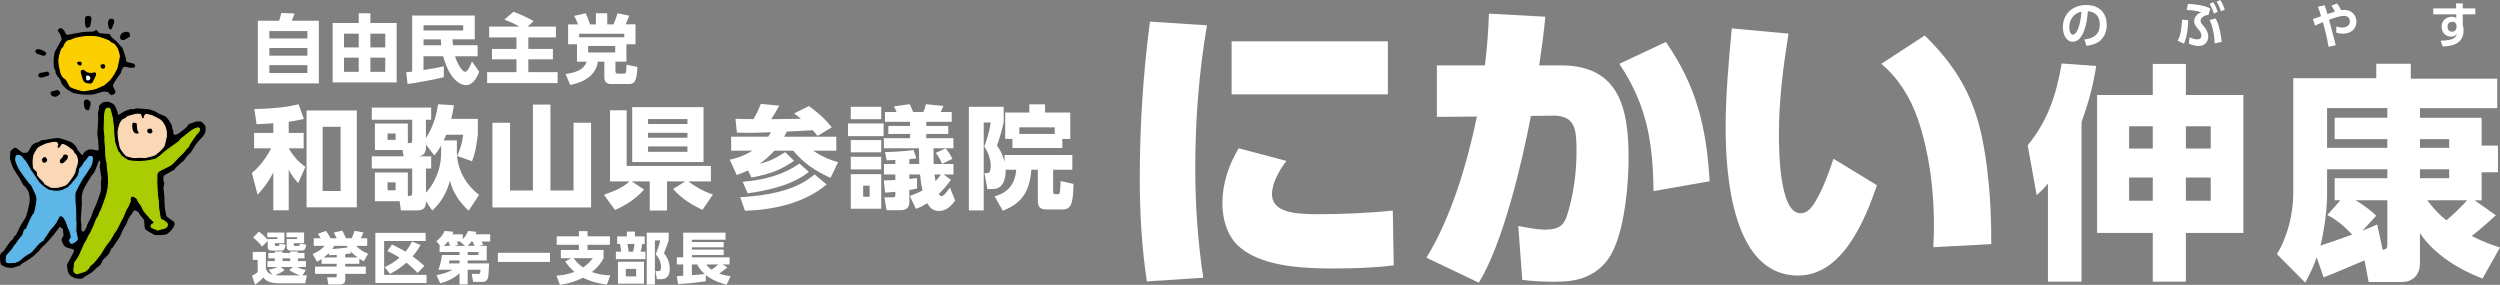 <?xml version="1.0" encoding="UTF-8"?>
<svg id="_レイヤー_2" data-name="レイヤー 2" xmlns="http://www.w3.org/2000/svg" viewBox="0 0 1176.9 134.09">
  <rect x="0" y="0" width="1176.9" height="134.09" fill="#808080" stroke="none"/>
  <defs>
    <style>
      .cls-1 {
        fill: #fccf00;
        stroke: #fccf00;
      }

      .cls-1, .cls-2, .cls-3, .cls-4 {
        stroke-width: .52px;
      }

      .cls-5 {
        fill: #fff;
      }

      .cls-2 {
        fill: #aacc03;
        stroke: #aacc03;
      }

      .cls-3 {
        fill: #fad7b5;
        stroke: #fad7b5;
      }

      .cls-3, .cls-4 {
        stroke-linecap: round;
        stroke-linejoin: round;
      }

      .cls-4 {
        fill: #5db6e7;
        stroke: #5db6e7;
      }
    </style>
  </defs>
  <g id="TOP">
    <g>
      <g>
        <path d="M39.99,10.89c-.05-.7.07-2.45.12-2.67.06-.28.36-.48.61-.62.25-.13.54-.15.82-.16.19-.01.4,0,.57.08.35.18.89.53.94.7.04.13-.05,1.37-.16,2.05-.13.78-.48,2.15-.57,2.3-.12.19-.92.5-1.19.53-.25.03-.58-.06-.7-.29-.09-.17-.4-1.27-.45-1.93ZM57.04,18.64c.28.11,1.04.32,1.39.2.24-.08,2.39-1.35,2.54-1.47.22-.18.26-.54.25-.82-.03-.41-.23-1.03-.37-1.19-.17-.18-.7-.32-1.07-.41-.12-.03-.25.02-.37.04-.44.08-.9.08-1.31.25-.37.14-.73.35-.98.66-.28.34-.48.76-.57,1.19-.08.35-.03.73.08,1.07.06.2.21.42.41.49ZM40.89,46.89c-.33.06-.88.05-.98.16-.08.09-.44.88-.45,1.35-.01.45.24,1.98.37,2.42.08.28.3.52.53.7.29.21.75.4.98.41.23.01.52-.12.62-.33.07-.15.63-1.96.7-2.46.06-.46-.06-1.24-.16-1.39-.11-.17-1.12-.75-1.39-.9-.06-.03-.14.03-.2.04ZM52.49,13.8s.91-2.18,1.15-2.95c.12-.4.22-1.03.16-1.23-.06-.23-.41-.54-.7-.7-.24-.13-.55-.18-.82-.12-.37.07-.89.28-1.03.49-.1.15-.47,1.28-.45,1.85.01.46.52,2.34.57,2.42.08.13,1.06.3,1.11.25ZM26.09,33.24c.13.42,0,.9.16,1.31.23.57.63,1.06.98,1.56.12.17.32.28.45.45.28.38.57.76.78,1.19.28.58.33,1.25.66,1.8.33.55.83.98,1.27,1.44.38.39.76.78,1.19,1.11.35.26.77.43,1.15.66.29.17.57.37.86.53.37.21.73.48,1.15.57.76.17,3.1.57,4.26.66,1.24.09,3.77.12,4.59,0,.93-.13,4.31-1.28,5-1.39.62-.1,2.1.18,2.3.25.28.1.36.57.62.78.33.27.94.66,1.11.66.15,0,1.31-.59,1.44-.74.15-.17.34-.77.25-1.15-.07-.29-.96-1.86-1.07-2.21-.1-.31-.05-.68.08-.98.16-.35,1.04-1.85,1.56-2.62.52-.78,1.84-2.47,2.05-2.79.09-.14.02-.34.08-.49.24-.67.68-1.79.82-1.97.18-.22.71-.45,1.11-.45.48,0,1.3.32,1.97.41.6.08,1.42.16,1.8.08.37-.07.9-.52.94-.61.04-.09-.1-.67-.29-.94-.17-.24-.46-.4-.74-.49-.54-.18-1.92-.39-2.46-.57-.3-.1-.65-.25-.78-.53-.1-.22-.06-1.08-.2-1.6-.31-1.08-1.37-4.21-1.6-4.71-.18-.41-.64-.62-.94-.94-.63-.69-1.18-1.44-1.85-2.09-.68-.67-1.7-1.35-2.17-1.85-.43-.46-.89-1.5-1.07-1.56-.16-.05-4.35-.34-4.68-.41-.4-.09-.57-.58-.86-.86-.23-.22-.56-.66-.7-.66-.1,0-1.01.6-1.56.78-.26.09-.55-.01-.82,0-1.09.04-2.19.12-3.28.16-.14,0-.27-.02-.41,0-1.68.29-6.92,1.29-7.46,1.35-.27.03-.56-.16-.74-.37-.25-.31-.5-1.12-.86-1.6-.33-.43-.76-.77-1.19-1.11-.1-.08-.25-.16-.37-.12-.33.1-1.01.41-1.15.57-.15.18-.28.67-.16.98.1.26.89,1.12,1.15,1.72.24.58.62,2,.53,2.26-.11.34-2.6,4.43-3.08,5.45-.31.66-.38,1.41-.49,2.13-.11.68-.16,1.36-.16,2.05,0,.97.04,2.88.12,3.36.09.56.53,1.01.7,1.56ZM17.27,25.24c.17.1,2.87.99,3.12,1.03.39.06.94-.25,1.11-.41.17-.17.32-.83.29-.94-.03-.11-.45-.49-.74-.66-.65-.38-1.33-.73-2.05-.98-.35-.12-.74-.16-1.11-.12-.34.03-.73.14-.98.33-.18.14-.33.39-.29.62.04.19.39,1,.66,1.15ZM24.16,44.92c.18.19.74.39,1.15.49.37.09.78.21,1.15.08.34-.12,1.4-.81,1.6-1.03.23-.25.31-.8.25-.98-.05-.15-.63-.77-.94-1.03-.11-.09-.27-.11-.41-.08-.39.08-2.82.73-2.91.78-.22.11-.22.48-.2.74.02.36.12.82.33,1.03ZM96.78,61.53c-.08.62-.33,1.21-.62,1.76-.26.5-.66.92-1.03,1.35-.87,1.02-2.05,2.15-2.71,3.03-.75,1.01-1.88,3.09-2.5,3.94-.45.61-1.1,1.06-1.6,1.64-.63.74-1.5,2.02-1.93,2.5-.29.32-.71.49-1.03.78-.77.69-2.19,2.01-2.79,2.62-.19.2-.22.55-.45.7-.51.33-4.55,2.47-4.8,2.67-.25.19-.42.94-.45,1.44-.03.59.18,1.18.29,1.76.04.22.18.43.16.66-.04.6-.34,1.47-.37,2.21-.02.5.15.98.21,1.48.07.71.08,1.42.16,2.13.04.39.2,1.1.2,1.15,0,.05-.16-.06-.16,0,0,.04.07,1.59.12,2.38.05.77.05,1.54.16,2.3.14.98.6,3.36.7,3.61.15.37.79.77,1.23,1.11.73.57,2.07,1.41,2.26,1.6.28.29.41.75.37,1.15-.05.4-.37,1.2-.7,1.72-.4.64-.99,1.35-1.6,1.93-.51.49-1.3,1.11-1.72,1.23-.31.09-2.79.33-3.61.33s-1.72-.08-2.3-.33c-.53-.23-3.35-2.01-3.65-2.26-.34-.28-.45-.79-.53-1.23-.11-.64-.16-3.06-.29-3.36-.12-.3-1.85-2.27-2.21-2.79-.17-.24-.1-.63-.33-.82-.29-.25-1.67-.96-1.76-.98-.16-.03-.45.29-.62.49-.47.61-.83,1.3-1.27,1.93-.08.11-.22.17-.29.29-.37.59-1.01,1.67-1.31,2.3-.15.31-.1.68-.25.98-.28.56-1.19,1.97-1.64,2.79-.22.4-.39.82-.57,1.23-.39.85-.69,1.74-1.15,2.54-.49.86-1.38,2.03-2.05,3.03-.46.69-1.07,1.73-1.35,2.09-.12.16-.43.12-.53.29-.15.25-.59,1.51-.98,2.21-.24.42-.57.79-.9,1.15-.65.7-1.83,1.7-2.21,2.21-.45.61-.6,1.57-.98,2.05-.32.4-1.33,1.08-1.97,1.64-.77.68-1.63,1.62-2.25,2.09-.69.52-1.65.97-2.46,1.48-.77.48-2.04,1.41-2.3,1.48-.25.07-2.23-.05-2.71-.16-.51-.13-2.05-.84-2.38-1.11-.4-.32-1.19-1.4-1.35-1.89-.13-.37-.45-3-.45-3.32,0-.37.28-.69.45-1.03.39-.75.83-1.47,1.23-2.21.44-.83.84-1.67,1.27-2.5.13-.24.42-.44.41-.7-.01-.19-.23-.85-.49-.98-.14-.07-2.36-.51-2.79-.7-.61-.26-1.24-.72-1.6-1.19-.28-.37-.99-2.06-1.03-2.3-.04-.29.3-1.11.53-1.64.09-.2.4-.28.41-.49,0-.16-.27-2.97-.33-3.12-.09-.23-1.2-.99-1.27-1.03-.15-.06-.34.15-.45.29-.53.63-1.83,2.45-2.79,3.61-1.16,1.4-2.63,3.06-3.65,4.14-.52.55-1.16.97-1.68,1.52-.58.6-1.23,1.5-1.6,1.93-.04.05-.12.04-.16.08-.28.26-.54.55-.82.82-.62.58-1.2,1.21-1.89,1.72-.93.7-2.4,1.61-3.61,2.38-.48.31-1.01.53-1.48.86-.34.24-.52.7-.9.86-.39.17-3.17,1.01-3.69,1.07-.5.06-2.3-.18-2.79-.33-.48-.15-2.1-1.04-2.26-1.19-.23-.21-.35-.86-.41-1.31-.11-.79-.21-2.56-.16-2.95.06-.48.35-.93.66-1.31.28-.35.79-.47,1.07-.82.55-.7,1.97-3.04,2.79-4.1.5-.66,1.38-1.36,1.72-1.8.22-.28.19-.7.41-.98.25-.32.73-.43.94-.78.29-.48,1.28-2.77,1.8-3.77.43-.83.96-1.61,1.44-2.42.49-.82,1.24-1.81,1.48-2.46.34-.94,1.09-3.93,1.39-5.41.19-.92.34-2.25.33-2.87-.02-.63-.3-2.44-.49-3.03-.24-.72-.78-1.6-1.23-2.21-.39-.53-1.02-.85-1.39-1.39-.38-.56-1.17-2.22-1.8-3.28-.94-1.57-2.4-3.56-2.95-4.67-.45-.91-1.32-3.67-1.43-4.26-.12-.61.08-1.53.12-2.3.02-.44-.07-1.05.08-1.31.16-.26,1.01-1.04,1.52-1.35.31-.19.8-.38,1.07-.25.15.08,2.79,2.14,3.03,2.26.31.14,1.79.11,2.05.04.33-.09.7-.51.94-.86.36-.52,1.18-2.25,1.44-2.54.35-.41,1.1-.87,1.72-1.19.48-.25,1.06-.26,1.56-.49.46-.21.81-.63,1.27-.82.24-.1.52.04.78,0,1.36-.2,4.1-.72,5-.86.11-.02.22.05.33.04.71-.04,1.47-.27,2.13-.16.52.09,2.77.8,3.77,1.15.84.29,2.02.73,2.46,1.03.47.32,1.31,1.2,1.76,1.8.37.49.46,1.14.82,1.64.46.63,2.11,2.44,2.13,2.46.07.05.37-.3.49-.49.11-.17.07-.42.2-.57.34-.38.81-.83,1.31-1.11.57-.31,1.27-.61,1.85-.62.38,0,3.3.53,3.4.53.26,0,.52-.34.53-.62.01-.28-.2-3.53-.33-4.84-.07-.69-.32-1.36-.33-2.05-.01-.94.17-2.8.25-4.18.06-1.14.15-2.31.16-3.44.01-.87-.13-1.93-.08-2.62.04-.59.31-1.14.41-1.72.09-.54,0-1.37.17-1.64.13-.22,1.31-1.36,1.68-1.52.31-.14,2.2-.3,2.54-.33.06,0,.11.06.16.08.6.25,1.25.4,1.8.74.46.28.91.65,1.19,1.11.26.42.91,2.02,1.19,2.79.15.42.22,1.17.29,1.31.05.12.25.18.37.12.14-.07,2.14-1.38,2.87-1.72.73-.34,2.36-.84,2.83-.94.42-.09.85.14,1.27.08.43-.06.8-.41,1.23-.41.82,0,4.99.27,6.07.45.61.1,2.33.75,3.04,1.07.45.2.79.6,1.23.82.72.35,2.87,1.14,3.28,1.39.59.37,1.08,1,1.52,1.6.46.63,1.38,2.19,1.56,2.62.24.56.17,1.21.33,1.8.05.18.25.31.29.49.13.65.17,1.9.2,1.97.05.11.57.26.86.21.38-.07,1.15-.33,1.64-.66.69-.46,2.84-2.17,3.61-2.87.46-.42.71-1.22,1.15-1.47.28-.17,2.8-1.08,3.44-1.23.61-.14,1.26-.04,1.89,0,.23.01.48.02.66.16.26.21,1.68,1.65,1.76,1.85.09.21.15,1.85.08,2.38ZM47.49,85.8c.02-.69.3-1.36.25-2.05-.07-.9-.72-4.06-.78-4.96-.05-.76.31-1.85.29-2.26-.02-.36-.42-.95-.45-.98-.07-.07-.21.15-.29.25-.05.07-.05.16-.08.25-.62,1.57-1.37,3.73-1.89,4.76-.37.74-1.15,1.44-1.64,2.21-.89,1.39-2.34,3.79-3.12,5.25-.4.75-.73,1.56-.94,2.38-.22.85-.32,1.74-.37,2.62-.05.82.12,1.64.08,2.46-.08,1.97-.4,5.33-.49,7.3-.02.41.04.82.08,1.23.04.47.14.93.16,1.39.04.9-.04,2.55,0,2.71.07.27.8.78.86.78.06,0,.57-.48.78-.78.32-.46.59-.96.82-1.48.18-.42.22-.89.41-1.31.4-.88,1.26-2.31,1.64-3.2.37-.87.71-2.24,1.07-3.12.35-.87,1.04-2.08,1.39-2.95.36-.88.8-2.23,1.19-3.32.21-.59.45-1.16.62-1.76.2-.73.44-1.46.49-2.21.06-.77-.11-2.28-.08-3.2ZM51.31,115.08s-.06-.02-.08,0c-.02.02-.02.06,0,.08.02.02.05,0,.08,0,0-.03.02-.06,0-.08ZM18.05,35.12c-.08.19-.03.64.12.9.13.23.4.37.66.45.31.09.66.11.98.04.61-.13,2.81-.79,2.95-.86.28-.15.5-.78.49-.94,0-.15-.31-.64-.57-.86-.15-.13-.38-.15-.57-.12-.47.06-2.9.51-3.2.61-.37.13-.79.62-.86.78Z"/>
        <g>
          <path class="cls-2" d="M50.24,51.07c-.16.11-.58.75-.7,1.19-.13.49-.27,1.69-.33,2.54-.06.93-.05,2.31-.08,3.44-.02.93-.12,1.86-.08,2.79.04.95.31,2.33.37,3.28.04.6-.07,1.2-.04,1.8.05.98.25,2.42.33,3.61.06.9.03,1.81.08,2.71.06.99.13,2.16.25,2.95.05.34.27.64.33.98.11.62.1,1.26.16,1.89.15,1.52.38,3.07.49,4.59.08,1.06.08,2.28.08,3.2,0,.38-.04.77-.08,1.15-.07.68-.11,1.37-.25,2.05-.18.92-.53,2.47-.82,3.36-.56,1.73-1.74,4.91-2.3,6.31-.12.3-.36.53-.49.82-.31.7-.49,1.45-.82,2.13-.22.44-.61.79-.82,1.23-.34.71-.76,1.92-1.15,2.87-.33.8-.84,2-1.03,2.38-.06.11-.23.13-.29.25-.08.18,0,.4-.08.57-.27.55-.69,1.02-.98,1.56-.45.83-.83,1.79-1.27,2.62-.26.48-.62.9-.86,1.39-.64,1.33-1.47,3.36-2.21,5-.2.45-.41.89-.66,1.31-.3.51-.64.99-.98,1.48-.24.34-.58.61-.74.98-.18.41-.18.87-.25,1.31-.07.44-.12.87-.16,1.31-.04.41-.11.82-.08,1.23.01.23.07.48.21.66.24.31.58.62.9.78.19.1.44.06.66,0,.61-.16,2.93-.86,3.36-1.07.62-.29,1.13-.78,1.6-1.27.39-.42.55-1.01.94-1.43.43-.46,1.04-.73,1.48-1.19.56-.59,1.35-1.63,2.01-2.46.47-.59.97-1.17,1.39-1.8.54-.8,1.08-1.81,1.64-2.71.37-.58.74-1.17,1.15-1.72.51-.69,1.1-1.31,1.6-2.01.35-.48.64-1,.94-1.52.38-.66.7-1.36,1.11-2.01.33-.53.8-.97,1.11-1.52.54-.95,1.2-2.42,1.81-3.61.4-.77.86-1.51,1.23-2.3.37-.78.66-1.59.98-2.38.14-.33.25-.67.41-.98.35-.67.81-1.29,1.15-1.97.24-.5.34-1.05.57-1.56.07-.16.3-.24.33-.41.04-.29-.18-.71-.12-1.07.07-.45.4-1.19.49-1.27.11-.1.72-.27,1.07-.16.28.09,1.33.68,1.64,1.03.3.33.6,1.29.98,1.89.27.42.69.72.94,1.15.43.73.78,1.82,1.23,2.54.44.71,1.02,1.33,1.56,1.97.25.29.57.52.82.82.2.24.32.55.53.78.54.56,2.2,2.06,2.21,2.09.02.05-.52.6-.82.86-.15.13-.41.12-.53.29-.16.21-.28.48-.25.74.04.25.23.49.45.61.29.16,2.63,1.14,2.79,1.19.15.04.26-.16.41-.21.75-.23,2.52-.65,2.95-.82.34-.14.67-.38.86-.7.2-.34.32-.98.25-1.15-.06-.14-.79-.92-1.27-1.27-.58-.42-1.74-.85-1.89-1.03-.17-.19-.3-1.09-.41-1.64-.21-1.09-.4-2.33-.53-3.28-.05-.38-.06-.77-.08-1.15-.04-.71-.01-1.42-.08-2.13-.09-.96-.35-2.21-.45-3.32-.12-1.36-.13-2.78-.21-4.14-.02-.46-.08-.93-.08-1.39,0-1.38.03-3.72.08-4.18.03-.32.23-.63.45-.86.38-.4.84-.72,1.31-.98,1.29-.73,4.09-1.91,4.88-2.5.81-.59,2.6-2.68,3.9-3.98.49-.49,1.04-.92,1.52-1.44.65-.7,1.23-1.45,1.84-2.17.37-.43.79-.81,1.11-1.27.14-.22.11-.52.25-.74.54-.85,2.27-3.38,3.16-4.59.41-.56,1.09-1.1,1.35-1.56.21-.36.27-1.15.25-1.23-.04-.1-.52-.47-.82-.41-.17.03-1.69.56-2.42,1.03-.87.55-2.42,1.86-3.61,2.79-.67.53-1.39,1.02-2.01,1.6-.31.29-.45.76-.78,1.03-.74.6-2.89,2.05-4.31,3.08-.8.59-1.61,1.17-2.38,1.8-.75.61-1.44,1.33-2.17,1.93-.29.24-.63.41-.94.62-.44.3-.81.74-1.31.9-.56.18-3.07.7-4.22.86-1.06.14-2.87.26-3.94.25-1.04-.01-3-.19-3.86-.33-.49-.08-.97-.24-1.39-.49-.55-.33-2.62-1.82-2.91-2.09-.26-.23-.25-.66-.45-.94-.27-.38-.73-.61-.94-1.03-.23-.45-.65-1.77-.94-2.66-.23-.69-.51-1.37-.62-2.09-.15-.98-.26-2.94-.37-4.39-.05-.72-.06-1.45-.12-2.17-.1-1.04-.25-2.08-.37-3.12-.04-.35-.04-.72-.12-1.07-.24-1.07-.72-3.06-.99-3.94-.09-.3-.33-.77-.45-.82-.1-.04-1.06,0-1.23.12Z"/>
          <path class="cls-4" d="M8.34,73.13c-.31.05-.7.28-.78.53-.06.17-.22,1.6-.08,2.13.11.44,1.12,2.95,1.6,3.73.96,1.56,3.43,4.85,4.76,6.6.3.39.77.64,1.03,1.07.33.55,1.08,2.13,1.56,3.2.34.75.8,1.75.9,2.3.12.61.1,1.54,0,2.3-.15,1.14-.78,4.35-.98,5-.2.62-.83,1.11-1.15,1.72-.68,1.3-1.55,3.29-2.3,4.92-.19.41-.29.93-.53,1.23-.22.27-.73.23-.9.53-.12.21-.5,1.92-.78,2.42-.25.44-1.25,1.39-1.81,2.13-.47.62-.8,1.34-1.27,1.97-.25.33-.62.56-.86.9-.28.39-.4.89-.7,1.27-.6.76-2.64,2.9-2.83,3.24-.18.32-.31,1.93-.33,2.38,0,.22.05.46.21.62.19.19.47.32.74.33.39.02,2.82-.07,3.28-.16.6-.12,1.42-.53,2.05-.94.54-.36,1.51-1.36,2.3-1.93.86-.62,2.78-1.63,3.32-2.09.53-.46,1.68-2,2.54-2.95.56-.61,1.13-1.23,1.76-1.76.38-.32.94-.42,1.27-.78.33-.35.39-.9.66-1.31.2-.31.53-.52.74-.82.54-.78,1.17-1.99,1.64-2.62.45-.61,1.04-1.09,1.52-1.68.54-.67,1.07-1.36,1.52-2.09.51-.84,1.57-2.97,1.6-2.99.05-.04,1.39.2,1.64.41.18.15,1,1.34,1.35,2.09.35.75.86,2.53,1.23,3.44.2.51.57.95.74,1.48.25.79.59,2.5.57,2.71-.02.32-.85,1.31-.86,1.48-.01.15.55,1.17.66,1.27.17.17.51.18.74.08.34-.14,1.59-.93,1.85-1.19.29-.29.47-.74.45-1.15-.02-.32-.63-2.48-.7-3.28-.07-.85.09-2.75.08-3.77,0-.41-.11-.82-.12-1.23-.04-.96-.03-1.91-.04-2.87,0-.55.03-1.1,0-1.64-.08-1.44-.27-2.91-.33-4.35-.05-1.38-.1-3.73,0-4.18.1-.45,1.17-2.55,1.8-3.77.43-.84.92-1.65,1.39-2.46.3-.51.67-1.12.94-1.52.03-.05.13-.03.16-.08.25-.37,1.99-3,2.67-4.14.38-.65.83-1.45.98-2.05.11-.45.26-2.83.25-2.87-.02-.07-.86-.35-1.15-.33-.3.03-.54.28-.74.49-.23.25-.33.59-.53.86-.48.61-1.07,1.13-1.52,1.76-.29.41-.42.93-.7,1.35-.21.32-.51.59-.78.86-.14.14-.39.18-.45.37-.11.31-.24,1.52-.45,2.26-.17.59-.36,1.2-.7,1.72-.35.54-2.17,2.69-2.26,2.79-.03.03-.1-.03-.12,0-.12.17-.17.44-.33.61-.3.33-.71.55-1.03.86-.21.21-.29.54-.53.7-.33.21-1.89,1.01-2.62,1.31-.5.21-1.02.36-1.56.41-.83.08-1.96.09-2.79,0-.88-.09-2.14-.36-2.62-.57-.46-.2-1.54-1.02-2.26-1.6-.76-.62-1.7-1.42-2.21-2.05-.58-.72-1.46-2.32-2.21-3.44-.48-.71-1.03-1.38-1.52-2.09-.15-.22-.24-.47-.37-.7-.68-1.18-1.57-2.79-2.09-3.57-.25-.37-.66-.6-.94-.94-.13-.15-.15-.38-.29-.53-.35-.39-.74-.84-1.15-1.07-.37-.2-.97-.28-1.23-.25Z"/>
          <path class="cls-3" d="M63.93,53.86c-.66.12-3.14.8-3.61.98-.51.2-.85.69-1.31.98-.43.27-1,.34-1.35.7-.32.32-.88,1.14-1.15,1.8-.24.57-.78,2.5-.86,3.12-.09.66-.07,1.86.04,2.79.15,1.27.56,3.64.82,4.67.16.64.45,1.25.82,1.8.44.66,1.88,2.45,2.09,2.58.21.13,2.74.79,3.36.86.62.07,2.02-.12,3.03-.12.87,0,1.94.18,2.62.08.77-.11,3.64-.86,4.18-1.07.6-.23,1.05-.76,1.56-1.15.29-.22.6-.43.86-.7.68-.7,1.96-2.02,2.13-2.38.22-.46.95-3.41,1.11-4.43.12-.8.05-2.06-.04-2.71-.1-.67-.45-1.85-.74-2.46-.29-.62-1.09-1.79-1.44-2.17-.36-.4-.85-.67-1.31-.94-.83-.48-1.92-1.02-2.79-1.44-.19-.09-.41-.15-.62-.21-.8-.22-2.3-.62-2.42-.62-.2,0-.61.39-.78.7-.23.4-.33,1.31-.37,1.35-.06.05-.91,0-.98-.08-.07-.07-.3-1.09-.53-1.6-.07-.16-.2-.34-.37-.37-.3-.05-1.32-.11-1.97,0Z"/>
          <path class="cls-3" d="M25.23,67.06c-.78.11-2.45.43-3.2.66-.8.24-1.54.64-2.3.98-.41.19-.82.36-1.19.62-.38.27-.76.56-1.03.94-.36.53-1.36,2.29-1.52,2.75-.15.46-.39,2.15-.41,2.95-.02.8.15,2.88.25,3.12.11.28,1.58,1.54,1.72,1.8.18.33,0,1.32.25,1.72.16.28,1.49,1.68,2.26,2.5.2.21.44.39.62.62.21.27.26.67.53.86.32.22,2.5,1.46,2.87,1.56.38.1,2.49.09,3.12,0,.63-.09,2.76-.71,3.2-.9.62-.28,1.15-.76,1.6-1.27.46-.52,1.83-2.38,2.3-3.12.42-.67.75-1.39,1.03-2.13.11-.28.04-.61.12-.9.18-.67.48-1.3.66-1.97.18-.7.44-1.45.41-2.13-.02-.64-.29-1.72-.57-2.3-.26-.54-1.06-1.22-1.39-1.72-.14-.22-.05-.56-.25-.74-.19-.17-2.16-1.67-2.83-2.09-.56-.36-1.62-.82-1.8-.86-.25-.05-.52.14-.7.33-.28.29-.35.73-.62,1.03-.2.23-.61.54-.74.53-.12,0-.83-.47-.86-.57-.02-.09.39-.89.37-1.23-.02-.38-.36-.95-.49-1.03-.1-.05-.93-.07-1.39,0Z"/>
          <path class="cls-1" d="M40.48,17.21c-1.36.13-3.89.56-5,.82-.58.14-1.08.53-1.64.74-.72.26-1.94.47-2.21.66-.29.2-.91,1.08-1.27,1.68-.18.3-.15.69-.33.98-.28.44-.8.72-1.03,1.19-.2.43-.81,2.35-.98,3.12-.18.76-.28,1.55-.29,2.34,0,.72.13,1.43.25,2.13.18,1.1.47,2.67.66,3.28.22.7.56,1.42.98,1.97.38.48,1.35.99,1.72,1.48.28.38,1.35,2.63,1.56,2.87.3.35,1.08.72,1.68.94.99.36,3.99,1.29,4.51,1.31.62.03,4.27-.62,5.49-.9.78-.18,1.48-.59,2.21-.9.36-.15.71-.33,1.07-.49.36-.16.76-.25,1.07-.49.53-.41,2.23-1.84,2.79-2.46.55-.61,1.65-2.3,2.09-2.99.2-.32.28-.69.45-1.03.21-.41.58-.75.7-1.19.28-1.02,1.2-5.09,1.23-5.74.02-.4-.57-2.68-.82-3.28-.25-.6-1.23-1.97-1.52-2.26-.39-.38-1.26-.63-1.85-1.03-.32-.21-.51-.62-.86-.78-.57-.26-3.35-1.27-4.35-1.56-.82-.23-1.68-.35-2.54-.41-1.02-.07-2.76-.09-3.77,0Z"/>
          <path d="M37.94,29.01c.22.08.48.41.53.7.06.31-.1.8-.21.94-.12.17-.43.25-.66.21-.28-.06-.77-.33-1.03-.57-.17-.16-.27-.42-.25-.66.02-.21.17-.45.37-.53.19-.07,1.08-.14,1.23-.08Z"/>
          <path d="M49.01,30.33c.22.11.49.29.53.53.03.16-.16,1.13-.25,1.23-.1.12-.83.33-1.03.29-.19-.04-.63-.38-.78-.7-.16-.32-.14-.96-.08-1.07.06-.12.55-.35.86-.41.25-.04.52,0,.74.12Z"/>
          <path d="M63.93,57.88c.2.07.41.24.45.45.04.2.16,2.57.25,2.95.08.37.58.75.61.94.05.24-.19.67-.29.7-.06.02-1.08-.05-1.35-.2-.26-.15-.75-.66-.94-1.11-.21-.5-.34-1.36-.41-2.05-.04-.46.02-1.17.08-1.39.06-.19.26-.33.45-.37.34-.06.82-.03,1.15.08Z"/>
          <path d="M71.31,60.59c.07.04.5,1.2.49,1.35,0,.22-.29.62-.57.78-.26.14-.66.15-.99.08-.28-.06-.57-.22-.74-.45-.17-.23-.25-.54-.2-.82.05-.32.25-.77.45-.86.13-.06,1.49-.12,1.56-.08Z"/>
          <path d="M31.46,72.97c.19.11.51.17.53.37,0,.1-.07,1.15-.33,1.56-.2.32-1.46,1.55-1.76,1.76-.32.22-.97.28-1.15.25-.24-.04-.47-.29-.53-.53-.07-.27-.09-.81.08-1.15.19-.36.82-.77,1.15-1.23.24-.33.35-.96.53-1.11.18-.15.65-.18.98-.16.18,0,.33.15.49.25Z"/>
          <path d="M21.37,74.03c.3.19.71.65.78.86.06.21-.03.97-.16,1.15-.12.17-.9.59-1.11.62-.28.04-.61-.14-.78-.37-.16-.22-.45-1.06-.41-1.23.03-.15.81-1.03.94-1.11.2-.12.53-.05.74.08Z"/>
          <path d="M39.5,32.95c.6.34,1.22.96,1.72,1.15.55.21,1.31.17,1.97.25.01,0,.03,0,.04,0,.44-.09,1.01-.31,1.31-.29.26.02.59.23.66.41.05.13.05.79-.08,1.15-.17.45-1.41,2.99-1.56,3.2-.24.33-.7.51-1.11.53-.32.02-1.92-.23-2.21-.37-.35-.16-.87-.67-1.11-1.15-.17-.35-.65-2.04-.9-2.95-.1-.35-.2-.7-.21-1.07,0-.23,0-.5.16-.66.21-.21.53-.28.82-.33.17-.03.34.04.49.12Z"/>
          <path class="cls-5" d="M40.56,35.66s-.02,1.47.04,1.76c.03.17.2.32.37.37.26.08.57.11.82,0,.27-.12.61-.48.7-.7.1-.26.04-.57-.08-.82-.13-.26-.34-.52-.62-.61-.31-.1-1.2-.04-1.23,0Z"/>
        </g>
      </g>
      <g>
        <g>
          <path class="cls-5" d="M568.19,11.92c-3.77,22.05-5.51,44.54-5.51,67.02,0,17.41,1.16,34.67,3.77,51.79l-26.55,1.74c-2.47-16.25-3.34-32.21-3.34-48.74,0-24.66,1.6-49.18,4.79-73.55l26.84,1.74ZM605.62,75.75c-3.19,4.06-6.82,10.3-6.82,15.67,0,8.41,10.45,9.43,21.47,9.43,10.16,0,25.39-.58,35.4-1.74l.44,25.82c-9.43,1.16-18.86,1.45-28.29,1.45-14.36,0-35.69-.73-45.99-11.75-4.64-5.08-6.38-12.33-6.38-19,0-9.28,3.05-18.13,7.69-25.82l22.49,5.95ZM653.35,19.46v24.95h-73.55v-24.95h73.55Z"/>
          <path class="cls-5" d="M696.15,133.06l-24.66-11.75c11.75-19,19.29-44.68,23.79-66.44l-18.86.15v-24.23h22.63c1.02-8.12,1.6-16.25,1.89-24.37l26.55,1.45c-.73,7.69-1.74,15.23-2.9,22.92h10.45c27.56,0,31.63,20.89,31.63,43.52,0,12.48-1.74,31.63-6.96,42.94-2.47,5.66-6.82,10.45-13.2,13.06-4.79,2.03-10.16,2.32-15.23,2.32s-9.87-.29-14.65-.87l-1.89-25.39c4.35.87,9.14,1.74,12.62,1.74,7.25,0,8.99-2.76,10.3-6.53,3.05-9.57,4.5-20.17,4.5-30.18s-.29-16.97-10.88-16.97l-10.59.14c-4.06,21.62-13.2,60.21-24.52,78.49ZM804.81,85.33l-26.4,4.64c-.29-22.92-3.05-40.48-16.1-59.92l21.91-10.3c14.51,20.89,19.15,40.48,20.6,65.57Z"/>
          <path class="cls-5" d="M841.95,15.84c-2.47,15.52-4.5,31.05-4.5,46.71,0,7.11,0,37.86,10.16,37.86,3.48,0,5.66-3.19,7.25-5.95,3.19-5.37,6.38-13.78,8.27-19.73l20.46,12.48c-5.66,16.54-16.25,42.51-37.14,42.51-30.9,0-34.09-47.15-34.09-69.49,0-15.67,1.45-31.34,2.9-46.86l26.69,2.47ZM935.96,84.02c1.16,10.3,1.45,20.6,1.45,30.9l-27.27,1.45c.14-3.48.29-6.82.29-10.3,0-16.54-2.18-34.24-7.54-49.91-3.48-10.16-9.14-19.29-17.26-26.11l20.46-13.35c21.04,20.6,26.84,38.73,29.89,67.31Z"/>
        </g>
        <g>
          <path class="cls-5" d="M979.88,132.61h-15.8v-46.22c-1.95,2.38-3.03,3.46-5.3,5.52l-4.22-23.49c9.63-11.8,13.42-23.82,16.02-38.54l16.24,1.19c-1.62,9.85-3.57,17.1-6.93,26.52v75.02ZM1029.03,30.1v14.61h27.06v64.95h-27.06v22.95h-15.59v-22.95h-26.2V44.71h26.2v-14.61h15.59ZM1002.29,59.43v10.5h11.15v-10.5h-11.15ZM1002.29,83.57v10.93h11.15v-10.93h-11.15ZM1029.03,59.43v10.5h11.69v-10.5h-11.69ZM1029.03,83.57v10.93h11.69v-10.93h-11.69Z"/>
          <path class="cls-5" d="M1093.87,130.56l-3.25-9.42c-1.62,4.55-3.14,7.69-5.41,11.91l-13.32-13.42c5.09-8.34,7.69-19.16,7.69-28.9v-53.91h39.08v-6.82h16.24v7.04h40.7v13.86h-36.37v4.55h29.01v13.1h7.69v12.56h-7.69v13.21h-3.25l9.96,7.04c-3.68,3.36-7.47,6.71-11.37,9.74,4.44,2.27,8.55,3.9,13.31,5.41l-8.23,14.61c-11.15-4.22-22.73-11.37-29.45-21.33v14.18c0,5.74-3.79,8.77-8.34,8.77h-15.8l-1.95-10.18c-6.39,2.71-12.77,5.52-19.27,8.01ZM1099.07,94.29v-10.39h24.79v-4.22h-28.36v11.91c0,7.04-1.41,17.21-3.14,24.03,4.98-1.62,9.96-3.36,14.94-5.2-3.57-3.79-7.04-6.82-11.69-9.2l6.17-6.93h-2.71ZM1123.86,69.61v-4.11h-24.79v-10.07h24.79v-4.55h-28.36v18.73h28.36ZM1123.86,114.64v-20.35h-14.94c3.68,2.17,6.6,4.33,9.74,7.25l-6.5,7.04c2.38-.87,4.66-1.95,6.93-2.92l2.6,12.02c2.06-.54,2.17-.76,2.17-3.03ZM1139.23,69.61h13.75v-4.11h-13.75v4.11ZM1139.23,83.9h13.75v-4.22h-13.75v4.22ZM1142.69,94.29c2.81,3.79,5.3,6.5,8.98,9.42,3.46-2.92,6.71-6.06,9.74-9.42h-18.73Z"/>
        </g>
        <g>
          <path class="cls-5" d="M981.23,18.56c2.93-.28,7.27-1.4,7.27-7.06,0-3.63-1.96-5.96-5.61-6.22-.4,6.36-2.35,14.39-7.15,14.39-2.96,0-4.61-3.33-4.61-6.82,0-6.71,5.03-10.5,10.92-10.5,6.94,0,9.73,4.52,9.73,9.29,0,2.75-.88,5.64-3.21,7.59-1.63,1.37-3.98,2.07-6.33,2.31l-1-2.98ZM974.13,12.93c0,1.09.35,3.4,1.75,3.4,1.23,0,3.28-2.45,4.01-10.88-3.56.77-5.75,3.63-5.75,7.48Z"/>
          <path class="cls-5" d="M1025.15,19.21c1.23-2.33,1.84-4.82,2.07-9.97l2.91.3c-.21,7.03-1.63,10.18-2.03,10.99l-2.96-1.33ZM1039.66,7.03c-2.28.19-3.7,1.42-3.7,2.75,0,.88.42,1.37,1.42,2.52,1.37,1.56,2.17,3.14,2.17,4.89,0,2.77-2.03,4.47-4.42,4.47-1.89,0-3.61-.65-4.68-1.14l.3-2.96c1.82.77,2.84.98,3.75.98.98,0,1.82-.51,1.82-1.79,0-1.05-.37-1.7-1.7-3.26-1.26-1.47-1.68-2.35-1.68-3.49,0-1.49.91-3.47,3.4-4.17-2.05-.75-4.59-1.07-6.96-1.14l.63-2.86c3.17.14,6.94.54,10.5,2.07l-.84,3.14ZM1042.57,20.45c-.12-5.17-1.47-9.25-2.4-11.04l2.86-.75c.82,1.42,2.28,4.96,2.84,11.06l-3.31.72ZM1041.89,1.02c.93,1.44,1.42,2.59,2.14,4.49l-1.82.88c-.61-1.89-1.07-2.98-2.03-4.56l1.7-.82ZM1045.22,0c.95,1.47,1.44,2.59,2.14,4.49l-1.82.88c-.58-1.86-1.07-2.98-2.03-4.56l1.7-.82Z"/>
          <path class="cls-5" d="M1096.17,22.05c-.61-3.89-1.54-7.8-2.68-11.62-1.61.68-2.59,1.09-3.63,1.63l-1.02-3.1c.61-.19,3.28-1.14,3.82-1.33-.4-1.42-.89-2.98-1.51-4.4l3.19-.79c.61,1.72,1.12,3.54,1.3,4.17,2.05-.68,2.47-.82,3.54-1.12-.54-1.12-.93-1.77-1.63-2.82l2.65-1.05c.89,1.21,1.4,2.1,1.93,3.19.4-.07.88-.14,1.56-.14,3.63,0,5.61,2.72,5.61,5.52,0,3.38-2.49,5.66-6.36,5.66-1.09,0-2.07-.19-3.12-.49l.05-2.91c.58.21,1.4.51,2.75.51,1.68,0,3.61-.82,3.61-2.91,0-.79-.42-2.59-2.75-2.59-1.65,0-3.77.65-7.08,1.84.68,2.35.93,3.31,3.17,11.97l-3.4.77Z"/>
          <path class="cls-5" d="M1165.29,3.94v2.82h-5.92v4.75c.14.68.37,1.58.37,2.93,0,6.73-6.57,7.34-9.83,7.45l-.95-2.77c6.5.02,7.31-1.82,7.62-3.24-.28.42-.93,1.35-2.77,1.35-2.77,0-4.4-2.21-4.4-4.63,0-2.96,2.21-4.7,4.84-4.7,1.02,0,1.56.26,2.07.58l-.02-1.72h-10.83v-2.82h10.78l-.05-2.33h3.17v2.33h5.92ZM1156.42,11.99c-.12-.58-.35-1.75-1.98-1.75-1.09,0-2.26.7-2.26,2.31,0,.82.42,2.38,2.12,2.38,1.23,0,2.12-.82,2.12-2.07v-.86Z"/>
        </g>
      </g>
      <g>
        <path class="cls-5" d="M131.43,9.76c.42-1.2.85-3.04.99-3.64l6.23.21c-.21.74-.85,2.55-1.31,3.43h12.77v29.5h-28.73V9.76h10.05ZM144.7,14.61h-17.9v3.5h17.9v-3.5ZM144.7,22.6h-17.9v3.61h17.9v-3.61ZM144.7,30.67h-17.9v3.71h17.9v-3.71Z"/>
        <path class="cls-5" d="M186.74,10.82v27.98h-30.14V10.82h12.28v-4.56h5.48v4.56h12.38ZM168.87,15.85h-6.93v6.47h6.93v-6.47ZM168.87,27.13h-6.93v6.69h6.93v-6.69ZM181.36,15.85h-7v6.47h7v-6.47ZM181.36,27.13h-7v6.69h7v-6.69Z"/>
        <path class="cls-5" d="M191.24,34c.88-.07,1.7-.14,2.79-.28V7.32h29.47v11.21h-10.51c.07,1.03.11,1.66.25,2.76h11.6v5.2h-10.61c1.1,3.79,3.5,7.32,4.71,7.32s2.76-3.29,3.22-4.92l3.43,4.85c-1.66,4.63-4.1,6.33-6.16,6.33-.64,0-7.11,0-10.79-13.58h-9.27v6.47c6.4-1.03,7.11-1.17,9.55-1.8v5.17c-2.94.81-13.94,2.9-17.05,3.22l-.64-5.55ZM199.38,11.89v2.44h18.68v-2.44h-18.68ZM207.73,21.3c-.14-1.24-.18-2.02-.18-2.76h-8.17v2.76h8.35Z"/>
        <path class="cls-5" d="M244.5,12.52c-1.13-.67-4.14-2.33-7.08-3.25l4.32-3.75c4.42,1.66,7.36,3.25,9.48,4.46l-2.9,2.55h13.37v5.06h-12.98v5.45h11.57v4.88h-11.57v6.05h13.8v5.13h-33.18v-5.13h13.8v-6.05h-11.53v-4.88h11.53v-5.45h-12.84v-5.06h14.22Z"/>
        <path class="cls-5" d="M271.61,20.84h-4.17v-9.37h4.67c-.6-1.63-.95-2.33-1.8-4l5.41-1.24c.81,1.63,1.52,3.5,2.02,5.24h2.79v-5.24h5.34v5.24h2.94c.88-1.91,1.73-4.63,1.91-5.24l5.48,1.13c-.46,1.38-1.13,2.97-1.7,4.1h4.67v9.37h-4.28v8.21h-5.17v4.42c0,.67.28,1.2.99,1.2h2.94c1.13,0,1.13-.25,1.31-4.21l5.13,1.06c-.35,5.38-.81,8.03-3.82,8.03h-9.13c-.64,0-2.65-.5-2.65-3.01v-7.5h-3.04c-.92,6.01-5.62,9.48-13.02,10.97l-2.16-5.17c6.76-.88,8.95-3.08,9.91-5.8h-4.56v-8.21ZM293.9,17.55v-1.66h-21.26v1.66h21.26ZM276.88,21.61v3.08h12.74v-3.08h-12.74Z"/>
      </g>
      <g>
        <path class="cls-5" d="M142.41,129.64h2.09l-.85,3.73h-12.4c-5.08,0-6.56-1.83-7.3-2.72-.95,1.08-2.35,2.38-3.89,3.33l-1.43-4.13c1.06-.5,2.06-1.22,2.67-1.72v-5.79h-2.3v-3.73h6.16v7.75c.24.85.63,2.22,3.07,2.94l-1.75-2.3c.82-.16,2.2-.45,4.15-1.3h-4.73v-2.8h3.46v-1.3h-3.04v-2.54h3.04v-.69h3.62v.69h3.65v-.69h3.6v.69h3.12v2.54h-3.12v1.3h3.78v2.8h-4.31c1.4.61,2.83,1.14,4.28,1.4l-1.59,2.54ZM126.01,113.46l-2.65,2.62c-1.03-1.4-2.67-3.09-4.23-4.28l2.78-2.78c1.69,1.24,3.46,3.09,4.1,3.84v-.32h4.5v-.87h-4.68v-2.22h8.04v5.05h-4.47v.77c0,.29.03.5.45.5h1.03c.53,0,.58-.29.71-.98l2.83.34c-.13,1.11-.34,2.83-1.85,2.83h-4.73c-1.11,0-1.82-.42-1.82-1.83v-2.67ZM137.83,125.7h-5.69l1.88,1.45c-1.98,1.4-3.97,2.2-4.47,2.38.82.11,1.72.11,2.57.11h9.05c-.32-.11-2.7-.95-5.03-2.49l1.69-1.45ZM132.99,121.6v1.3h3.65v-1.3h-3.65ZM134.87,109.44h8.28v5.05h-4.87v.74c0,.26,0,.53.61.53h1.67c.5,0,.56-.34.63-1.01l2.96.4c-.11.87-.32,2.8-1.93,2.8h-5.4c-1.77,0-1.85-1.4-1.85-1.56v-3.86h4.81v-.87h-4.92v-2.22Z"/>
        <path class="cls-5" d="M158.5,124.2h-7.09v-2.25c-.85.56-1.4.85-2.2,1.27l-2.01-3.65c1.53-.63,3.73-1.67,5.66-3.84h-5.18v-3.57h3.28c-.37-.61-.58-1.01-1.3-2.14l3.84-1.32c.66.98,1.24,1.83,2.09,3.46h2.91c-.05-.08-.45-1.06-1.35-2.7l3.94-.9c.34.58.85,1.45,1.8,3.6h2.59c.63-1.06,1.03-2.27,1.43-3.49l4.18.77c-.45,1.14-1.08,2.41-1.24,2.72h3.02v3.57h-5.21c2.01,2.22,4.68,3.33,5.63,3.73l-2.04,3.57c-.71-.42-1.24-.71-2.09-1.3v2.46h-6.64v1.3h9.68v3.44h-9.68v2.7c0,1.56-.9,2.3-2.49,2.3h-5.45l-.63-3.39h3.44c.95,0,1.11,0,1.11-.74v-.87h-10.18v-3.44h10.18v-1.3ZM158.5,119.99c-2.17.13-2.75.13-3.54.13l-.24-.95c-.82.82-1.48,1.38-2.33,2.04h6.11v-1.22ZM157.37,115.73c-.42.66-.63,1.03-.98,1.48,1.35-.05,3.7-.21,7.27-.71-.11-.13-.18-.29-.45-.77h-5.85ZM162.53,121.21h5.87c-.95-.66-2.38-1.75-3.7-3.31l.71,1.35c-.98.16-1.59.24-2.88.4v1.56Z"/>
        <path class="cls-5" d="M200.35,109.62v3.84h-19.52v15.95h19.97v3.81h-24.1v-23.59h23.65ZM198,115.34c-1.67,2.86-3.09,4.58-3.76,5.34,1.11.82,3.12,2.3,5.53,4.52l-3.17,3.31c-2.09-2.22-3.31-3.31-5.26-4.87-2.7,2.41-5.5,4.1-7.7,5.32l-2.54-3.2c2.91-1.4,4.81-2.62,6.98-4.44-2.7-1.8-4.89-2.75-5.74-3.12l2.17-3.07c1.4.66,3.73,1.72,6.37,3.36.21-.24,1.64-1.88,3.09-4.76l4.02,1.61Z"/>
        <path class="cls-5" d="M229.13,115.76v6.85h-8.97v1.38h10.08c-.19,4.81-.29,6.8-.9,7.67-.58.85-1.45,1.03-2.04,1.03h-4.55l-.71-3.76h3.15c.87,0,.9-.19,1.01-1.96h-6.03v6.93h-3.84v-5.24c-3.65,3.25-7.56,4.31-9.1,4.71l-1.77-3.86c1.96-.34,4.58-.87,7.59-2.54h-6.67c.9-2.35,1.3-4.18,1.67-6.93h8.28v-1.4h-9.39v-2.88h.32l-1.85-2.25c1.77-1.22,3.12-2.99,3.94-4.81l4.05.42c-.16.56-.21.74-.42,1.19h4.89v2.3c1.67-1.8,2.12-2.96,2.46-3.89l3.94.42c-.16.5-.24.69-.4,1.16h6.88v3.41h-4.1c.13.21.56.82.85,1.45l-1.82.58h3.46ZM211.85,115.76c-.29-.95-.37-1.19-.71-2.04h-.32c-.95,1.19-1.56,1.72-1.96,2.04h2.99ZM211.59,122.61c-.03.21-.08.85-.26,1.38h5v-1.38h-4.73ZM218.94,115.76l-2.27-1.93.13-.11h-1.8c.11.16.48.82.71,1.48l-1.93.56h5.16ZM223.39,115.76c-.56-1.38-.69-1.67-.85-2.04h-.61c-.87,1.16-1.38,1.64-1.8,2.04h3.25ZM225.24,120.04v-1.4h-5.08v1.4h5.08Z"/>
        <path class="cls-5" d="M234.37,119.01h24.55v4.29h-24.55v-4.29Z"/>
        <path class="cls-5" d="M285.72,133.98c-6.59-.9-9.6-2.43-11.24-3.25-3.44,1.77-7.06,2.78-10.9,3.36l-1.64-4.31c2.2-.19,5.05-.5,8.54-1.77-1.43-1.22-2.59-2.35-4.42-4.89l2.78-1.56h-4.81v-3.91h8.49v-2.41h-10.45v-3.99h10.45v-2.43h4.07v2.43h10.53v3.99h-10.53v2.41h7.54v3.94c-.61,1.11-2.06,3.76-5.5,6.48,3.62,1.3,6.77,1.48,8.68,1.56l-1.59,4.36ZM270.04,121.55c.87,1.16,2.01,2.64,4.47,4.36,1.9-1.35,3.07-2.49,4.58-4.36h-9.05Z"/>
        <path class="cls-5" d="M295.1,111.29v-2.27h3.81v2.27h4.58v3.54h-1.14c-.21,1.51-.48,2.54-.79,3.65h2.27v3.52h-13.89v-3.52h2.46c-.03-1.06-.29-2.7-.56-3.65h-1.3v-3.54h4.55ZM303.17,133.53h-12.27v-10.32h12.27v10.32ZM299.49,126.58h-4.89v3.54h4.89v-3.54ZM298.01,118.48c.37-1.16.66-3.36.69-3.65h-3.33c.24,1.35.42,2.33.53,3.65h2.12ZM304.46,133.93v-24.41h10.32v3.57c-.66,2.46-1.82,5.18-2.22,6.11,2.35,2.75,2.72,5.74,2.72,7.41,0,2.35-.71,4.84-4.26,4.84h-1.77l-.69-3.81h1.32c.63,0,1.3-.11,1.3-1.85,0-3.09-1.43-4.81-2.49-6.08.71-1.61,1.77-4.81,2.12-6.53h-2.51v20.76h-3.84Z"/>
        <path class="cls-5" d="M318.62,130.01c.32,0,2.43-.16,3.01-.19v-5.32h-3.01v-3.36h3.01v-11.61h19.92v3.33h-15.84v1.06h14.97v2.51h-14.97v1.08h14.97v2.57h-14.97v1.06h17.75v3.36h-3.39l2.38,1.38c-1.22,1.03-2.54,1.96-3.86,2.86,2.09.79,3.84,1.08,5.34,1.27l-1.85,3.99c-1.51-.37-5.87-1.4-9.79-4.52v2.94c-5.03.71-9.6,1.14-13.07,1.35l-.61-3.76ZM325.71,124.51v5.03c1.61-.11,4.58-.32,6.03-.53-2.27-2.01-3.07-3.65-3.49-4.5h-2.54ZM332.48,124.51c.56.74,1.03,1.38,2.54,2.46,1.96-1.45,2.35-1.77,3.12-2.46h-5.66Z"/>
      </g>
      <g>
        <path class="cls-5" d="M135.91,62.57h7.04v7.25h-7.04c3.26,5.57,6.41,7.67,7.88,8.72l-3.41,7.67c-1.21-1.37-2.84-3.2-4.46-6.3v19.07h-7.25v-17.81c-2.78,5.46-5.73,8.67-7.41,10.45l-2.68-10.19c1.68-1.42,5.31-4.47,9.09-11.61h-8.04v-7.25h9.04v-4.57c-2.68.26-4.41.32-7.88.47l-1.05-7.14c6.57-.11,14.5-.63,20.8-2.26l2.52,6.88c-2.47.63-4.04.95-7.14,1.37v5.25ZM167.96,97.61h-23.64v-45.6h23.64v45.6ZM160.34,59.69h-8.46v30.21h8.46v-30.21Z"/>
        <path class="cls-5" d="M215.07,66.09v5.52c0,6.36,2.94,14.39,10.45,20.12l-4.89,7.41c-6.36-5.62-8.14-11.66-8.83-14.03-.89,3.31-2.94,9.19-8.3,14.03l-2.99-4.41c0,2.68-.68,4.31-4.1,4.31h-7.67l-.63-4.31h-11.61v-13.55h15.5v11.08c1.52,0,2.05,0,2.05-1.68v-11.24h-19.02v-5.73h14.97l-.47-2.99h-13.03v-12.45h15.5v9.19c1.58.05,2.05.05,2.05-1.31v-9.67h-19.02v-5.73h27.95v5.73h-2.47v8.67c4.04-6.25,5.2-12.5,5.73-15.97l7.41.47c-.37,2.68-.63,4.1-1.21,6.41h12.5v7.3c-.74,5.99-1.26,9.04-2.73,12.66l-6.99-2.52c1.63-3.52,2.26-6.04,2.84-9.98h-8.04c-.37,1-.68,1.73-1.16,2.68h6.2ZM186.23,62.84h-3.78v2.99h3.78v-2.99ZM186.23,85.85h-3.78v3.73h3.78v-3.73ZM207.66,68.46c-1.37,2.47-2.1,3.36-3.2,4.73l-3.94-5.15v1.16c0,2.57-.95,4.15-3.52,4.41h5.99v5.73h-2.47v11.35c2.63-2.63,7.14-9.4,7.14-18.6v-3.62Z"/>
        <path class="cls-5" d="M259.13,49.23v40.45h10.87v-31.89h8.25v39.87h-46.44v-39.87h8.3v31.89h10.77v-40.45h8.25Z"/>
        <path class="cls-5" d="M284.33,91.68c6.83-2.36,9.61-4.1,12.03-6.3h-9.19v-33.46h7.83v26.21h39.66v7.25h-10.61c2,1.68,7.14,4.83,11.56,6.2l-4.89,7.2c-3.78-1.68-9.4-4.78-13.87-9.82l5.73-3.57h-8.56v13.71h-8.14v-13.71h-8.46l5.78,3.83c-2.94,3.57-8.56,7.56-13.71,9.61l-5.15-7.14ZM297.62,50.44h33.57v25.85h-33.57v-25.85ZM305.08,56.06v2.31h18.54v-2.31h-18.54ZM305.08,62.52v2.31h18.54v-2.31h-18.54ZM305.08,68.93v2.52h18.54v-2.52h-18.54Z"/>
        <path class="cls-5" d="M361.64,64.36c.58-.84.95-1.42,1.26-2.1-5.57.26-9.56.26-10.56.26-2.52,0-4.2-.05-5.46-.11l-.63-6.46c1.21.11,7.14.11,8.46.11,1.79-3.1,2.15-3.94,3.47-7.14l8.62.84c-1.63,3.1-2.21,3.99-3.73,6.36,1.94,0,11.4-.16,13.97-.21-1.05-.95-2-1.63-3.2-2.52l6.99-3.47c4.52,3.36,7.51,5.94,10.72,10.03l-6.67,4.04c-.68-.84-1.21-1.52-2.26-2.68-1.73.11-10.3.53-12.19.63-.32.63-.53,1.05-1.26,2.42h24.53v6.57h-10.87c4.62,3.26,9.46,4.83,11.71,5.41l-3.57,7.41c-7.09-3.26-12.66-6.93-17.55-12.82h-8.88c-3.05,3.41-5.57,5.2-7.04,6.2,4.2-1,7.51-2.52,12.13-5.52l4.2,4.1c-6.62,4.47-11.29,6.2-20.07,7.88l-1.63-3.36c-2.84,1.26-3.83,1.63-5.31,2.15l-3.26-7.2c2.15-.47,6.2-1.47,10.66-4.26h-10.03v-6.57h17.44ZM389.17,86.84c-10.66,8.83-24.64,11.87-38.45,12.4l-2.26-6.41c19.7-1.16,28.89-5.52,34.99-10.72l5.73,4.73ZM380.76,80.91c-2.84,2.21-9.56,7.46-28.74,10.09l-2.42-5.41c16.39-1.37,24.01-6.72,26.74-8.62l4.41,3.94Z"/>
        <path class="cls-5" d="M415.96,58.11v5.99h-16.76v-5.99h16.76ZM414.85,50.28v5.83h-14.34v-5.83h14.34ZM414.85,65.94v5.78h-14.34v-5.78h14.34ZM414.85,73.82v5.94h-14.34v-5.94h14.34ZM414.85,81.96v16.29h-14.34v-16.29h14.34ZM409.39,87.42h-3.05v5.2h3.05v-5.2ZM448.84,77.18v4.94h-4.62l3.41,2.52c-1.58,2.26-2.84,3.89-5.67,6.67.37.63.79,1,1.26,1,1.05,0,2.42-1.89,3.99-4.04l2.42,6.15c-1.37,1.84-3.68,4.89-7.62,4.89-3.1,0-4.52-1.94-5.52-3.68-2.31,1.47-3.47,2-5.31,2.68l-2.89-6.04c2.68-.95,3.99-1.58,5.99-2.57-.53-2.31-.79-3.99-1.16-7.56h-5.04v2.1c1.63-.16,2.26-.21,3.62-.42v4.94c-1.31.26-2.05.42-3.62.68v5.52c0,3.99-2.78,3.99-4.78,3.99h-5.94l-1-6.04h3.83c.68,0,1.31-.05,1.31-1.1v-1.52c-2.21.21-3.05.32-4.83.42l-.63-5.78c2.89-.05,3.68-.11,5.46-.21v-2.57h-5.36v-4.94h5.36v-1.94c-.63.05-3.47.16-4.04.21l-.84-3.89c1.21,0,9.56-.26,13.45-1l1.31,3.99c-1.21.16-1.42.16-3.31.37v2.26h4.68c-.05-1.1-.16-6.2-.16-7.41h-16.5v-4.73h12.35v-2h-10.24v-3.78h10.24v-1.94h-11.82v-4.62h5.46c-.42-1.05-.74-1.68-1.26-2.63l7.41-1.05c.68,1.21,1.16,2.42,1.63,3.68h4.83c.37-.84.63-1.42,1.21-3.68l8.2.84c-.47,1.26-.68,1.68-1.31,2.84h5.25v4.62h-11.98v1.94h10.35v3.78h-10.35v2h12.77v4.73h-9.4c0,2,.05,5.62.11,7.41h9.3ZM439.91,82.12c.11.95.16,1.31.47,3.15.74-.74,1.47-1.52,2.57-3.15h-3.05ZM443.48,77.13c-1-2.42-1.84-3.73-2.99-5.15l4.68-2.1c.58.68,1.79,2.05,3.2,4.89l-4.89,2.36Z"/>
        <path class="cls-5" d="M473.41,79.91c.05,2.73-.31,9.09-6.09,9.09h-2.47l-1.42-7.51h1.31c1.68,0,1.68-2.78,1.68-3.73,0-2.1-1.05-5.99-3.05-8.72.58-1.63,2.31-6.25,2.99-11.4h-3.26v41.4h-6.99v-48.75h16.39v7.25c-.84,4.31-2.89,10.35-3.15,11.08,1.05,1.42,2.52,3.41,3.57,7.67v-3.31h31.89v6.93h-9.04v10.14c0,.47,0,1.37,1,1.37h1.31c.79,0,.89-.95.95-1.42.21-2.99.21-3.99.26-4.78l6.09,1.37c-.26,9.61-1.1,12.03-5.36,12.03h-7.14c-3.89,0-4.31-1.68-4.31-5.1v-13.61h-3.05c-.84,10.82-4.94,15.97-13.45,19.28l-3.84-6.78c6.78-1.84,9.61-6.2,10.19-12.5h-5.04ZM500.1,65.41v4.26h-23.48v-4.26h-3.41v-12.45h11.35v-3.83h7.41v3.83h11.87v12.45h-3.73ZM496.52,59.95h-16.65v3.1h16.65v-3.1Z"/>
      </g>
    </g>
  </g>
</svg>
